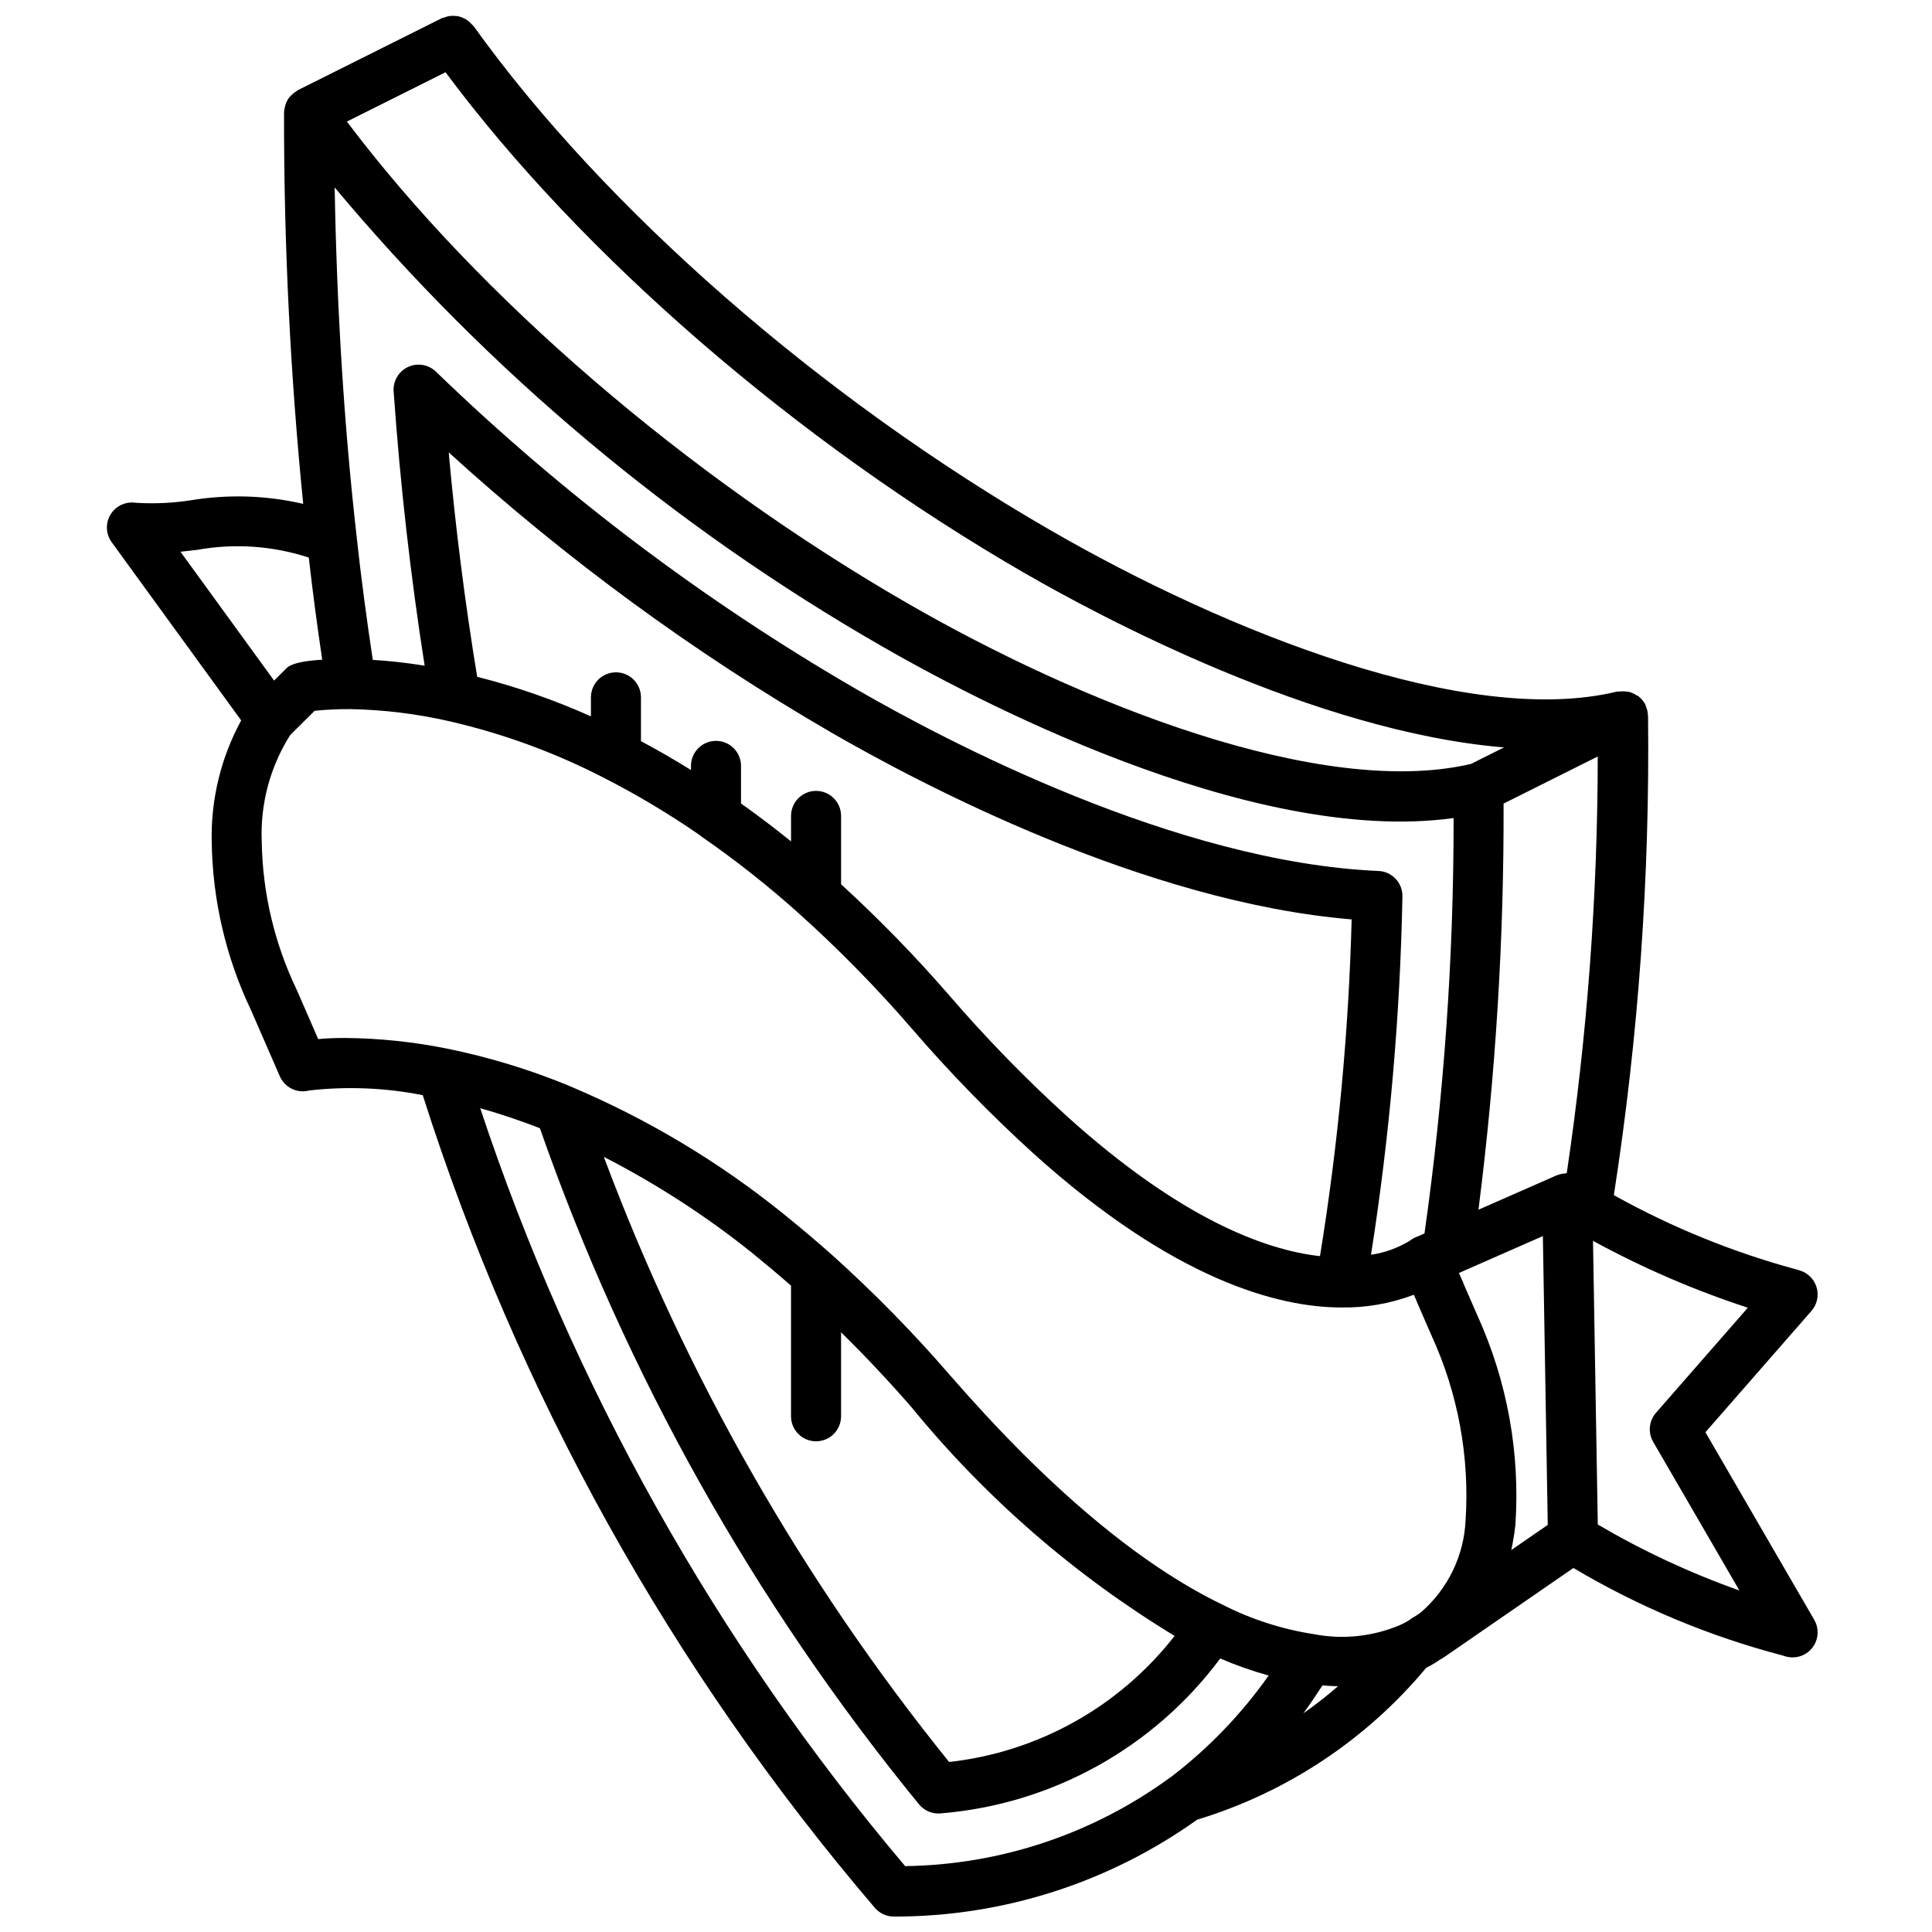 <?xml version="1.0" encoding="UTF-8"?>
<!-- Uploaded to: ICON Repo, www.iconrepo.com, Generator: ICON Repo Mixer Tools -->
<svg width="800px" height="800px" version="1.1" viewBox="144 144 512 512" xmlns="http://www.w3.org/2000/svg">
 <defs>
  <clipPath id="a">
   <path d="m172 148.09h454v503.81h-454z"/>
  </clipPath>
 </defs>
 <g clip-path="url(#a)">
  <path d="m625.44 485.23c-0.613-2.16-2.277-3.859-4.418-4.527l-1.211-0.355c-16.777-4.566-32.938-11.156-48.125-19.625 6.527-42.012 9.559-84.496 9.062-127.01 0-0.059-0.039-0.105-0.039-0.164-0.023-0.855-0.219-1.703-0.57-2.488-0.039-0.082-0.031-0.18-0.074-0.262l-0.012-0.043c-0.422-0.836-1.023-1.57-1.758-2.156-0.031-0.027-0.047-0.07-0.078-0.098-0.172-0.133-0.395-0.156-0.578-0.27-0.555-0.375-1.164-0.664-1.809-0.852-0.348-0.074-0.703-0.121-1.059-0.137-0.555-0.066-1.117-0.059-1.668 0.02-0.184 0.031-0.367-0.035-0.547 0.008-39.566 9.613-103.47-15.781-150.11-42.719-61.031-35.211-118.22-85.188-152.98-133.69-0.164-0.172-0.336-0.332-0.516-0.48-0.312-0.367-0.668-0.695-1.055-0.984-0.328-0.227-0.676-0.422-1.039-0.582-0.766-0.391-1.613-0.598-2.477-0.609-0.863-0.07-1.734 0.07-2.539 0.398-0.238 0.051-0.477 0.113-0.707 0.191l-38.227 19.109c-0.129 0.062-0.203 0.184-0.324 0.254-0.484 0.285-0.93 0.633-1.324 1.031-0.195 0.172-0.379 0.355-0.551 0.551-0.375 0.492-0.68 1.031-0.906 1.605-0.133 0.344-0.234 0.699-0.309 1.059-0.125 0.461-0.203 0.934-0.227 1.41l0.004 0.301c0.004 0.074-0.004 0.148 0.004 0.223-0.039 34.461 1.656 68.898 5.078 103.19-9.742-2.258-19.832-2.586-29.699-0.965-4.731 0.734-9.527 0.969-14.305 0.699l-0.797-0.07c-2.59-0.234-5.074 1.07-6.359 3.332-1.281 2.262-1.121 5.066 0.41 7.168l34.316 47.223c-5.356 9.828-8.047 20.883-7.812 32.074 0.203 15.543 3.785 30.852 10.492 44.875l7.562 17.367c0.875 2.012 2.688 3.457 4.84 3.867 0.98 0.18 1.984 0.141 2.945-0.113 10.035-1.137 20.184-0.719 30.086 1.238 25.168 79.055 65.895 152.27 119.79 215.34 1.262 1.488 3.113 2.344 5.062 2.344h0.176c28.75 0.012 56.789-8.965 80.188-25.672 23.738-7.203 44.848-21.199 60.719-40.262 1.309-0.641 2.559-1.387 3.746-2.227l0.008 0.008c0.309-0.152 0.605-0.324 0.887-0.52l34.363-23.707c17.258 10.258 35.863 18.047 55.277 23.145l0.863 0.266c0.633 0.191 1.293 0.289 1.953 0.289 2.371 0 4.562-1.266 5.746-3.32 1.184-2.055 1.18-4.586-0.012-6.637l-28.84-49.715 28.098-32.148c1.477-1.691 2-4.016 1.383-6.176zm-130.97 105.42c1.426 0.125 2.789 0.191 4.113 0.223-2.934 2.551-6 4.949-9.188 7.18 1.762-2.359 3.41-4.891 5.074-7.402zm41.051-98.039-3.574-8.199c-0.051-0.156-0.109-0.305-0.168-0.453l-0.02-0.051-0.031-0.078-1.094-2.477 22.242-9.777 1.297 76.535-9.656 6.66c0.43-2.062 0.801-4.184 1.051-6.398l0.008-0.016c1.344-19.129-2.113-38.289-10.055-55.746zm-108.79-52.809c-11.035-10.027-21.445-20.723-31.172-32.02-8.98-10.359-18.551-20.188-28.664-29.441v-18.117c0-3.66-2.969-6.629-6.633-6.629-3.66 0-6.629 2.969-6.629 6.629v6.754c-4.348-3.512-8.766-6.863-13.258-10.047v-9.965c0-3.66-2.965-6.629-6.629-6.629-3.66 0-6.629 2.969-6.629 6.629v1.098c-4.441-2.762-8.863-5.312-13.258-7.648v-11.613c0-3.66-2.969-6.629-6.629-6.629s-6.629 2.969-6.629 6.629v5.039c-9.727-4.359-19.812-7.867-30.145-10.484-3.141-19.113-5.711-38.992-7.547-59.473 31.066 28.277 65.055 53.164 101.39 74.238 23.613 13.648 83.004 44.961 137.9 49.527-0.793 29.902-3.594 59.719-8.391 89.242-14.645-1.641-36.973-9.953-67.086-37.09zm82.578-64.984c-53.715-2.336-114.66-34.465-138.37-48.18-40.402-23.418-77.809-51.668-111.39-84.125-1.969-1.918-4.918-2.422-7.414-1.262-2.496 1.156-4.012 3.738-3.816 6.481 1.762 25.051 4.562 49.402 8.219 72.676-5.289-0.844-9.91-1.305-13.746-1.531-1.664-11.039-3.133-22.023-4.281-32.715-3.301-29.051-5.25-60.078-5.82-92.484 40.758 48.719 89.805 89.855 144.88 121.51 22.531 13.004 97.387 53.129 151.65 45.602 0.031 36.832-2.551 73.621-7.715 110.09l-1.859 0.816c-0.707 0.242-1.371 0.598-1.957 1.062-3.156 1.945-6.684 3.227-10.355 3.762 4.926-31.41 7.707-63.117 8.324-94.906 0.094-3.617-2.731-6.644-6.344-6.797zm33.156-17.863 24.953-12.477c-0.031 36.957-2.777 73.859-8.211 110.41-0.16 0.004-0.289 0.086-0.445 0.098-0.645 0.027-1.281 0.156-1.883 0.383-0.07 0.027-0.152 0.035-0.223 0.066l-0.059 0.016-20.789 9.137c4.551-35.695 6.777-71.652 6.656-107.64zm-126.65-60.922c19.25 11.117 76.645 41.914 126.77 46.039l-8.754 4.375c-39.664 9.27-103.21-15.93-149.64-42.742-58.441-33.762-113.26-81.008-148.26-127.49l26.141-13.07c36.055 48.508 93.055 97.879 153.73 132.89zm-219.61-6.305c9.891-1.793 20.074-1.094 29.629 2.035 1 8.887 2.203 17.938 3.559 27.066-7.82 0.465-9.113 1.82-9.824 2.617l-2.934 2.91-24.805-34.137c1.477-0.148 2.93-0.32 4.375-0.492zm39.223 129.34c-2.594 0-4.988 0.098-7.102 0.305l-5.644-12.965c-5.93-12.309-9.109-25.758-9.32-39.418-0.406-9.938 2.219-19.766 7.527-28.176l6.492-6.449c3.184-0.32 6.383-0.469 9.582-0.438 8.801 0.168 17.559 1.246 26.137 3.215 14.285 3.281 28.105 8.348 41.125 15.086 8.684 4.449 17.07 9.461 25.098 15.004 0.211 0.188 0.426 0.359 0.656 0.52 9.047 6.258 17.688 13.086 25.867 20.438 10.531 9.469 20.453 19.59 29.715 30.305 10.082 11.707 20.875 22.789 32.309 33.184 37.297 33.605 64.875 40.746 81.414 40.816l0.047-0.004 0.02 0.004 0.02-0.004c6.594 0.113 13.145-1.031 19.312-3.371l0.695 1.586c0.051 0.148 0.113 0.293 0.172 0.438l0.004 0.02 0.027 0.062 3.754 8.629c7.047 15.344 10.16 32.199 9.059 49.047-0.438 9.414-4.723 18.234-11.855 24.398l-1.195 0.836c-0.293 0.16-0.605 0.344-0.906 0.531-0.266 0.16-0.52 0.34-0.758 0.535-0.855 0.57-1.758 1.062-2.699 1.465-7.203 3.051-15.148 3.883-22.828 2.394-8.336-1.289-16.418-3.883-23.945-7.691-22.25-10.68-46.688-31.254-72.648-61.152-9.625-11.129-19.941-21.645-30.879-31.488-4.453-3.981-8.844-7.629-13.148-11.121-17.129-13.809-36.105-25.156-56.379-33.707l-0.02-0.012c-0.133-0.055-0.258-0.125-0.391-0.176-10.445-4.297-21.273-7.59-32.34-9.836-8.883-1.789-17.914-2.731-26.973-2.809zm124.83 106.89c1.762 0.004 3.445-0.695 4.691-1.938 1.242-1.246 1.941-2.93 1.941-4.691v-22.27c6.254 6.176 12.5 12.777 18.66 19.855 19.629 24.023 43.211 44.523 69.73 60.617-14.598 18.742-36.145 30.793-59.754 33.414-38.906-48.199-69.805-102.35-91.504-160.36 13.883 7.121 27.02 15.621 39.203 25.367 3.387 2.75 6.875 5.676 10.402 8.758v34.621c0 1.762 0.699 3.445 1.941 4.691 1.242 1.242 2.93 1.941 4.688 1.938zm-89-88.277c5.199 1.461 10.473 3.231 15.816 5.301 22.781 65.125 56.781 125.76 100.46 179.17 1.258 1.547 3.148 2.445 5.144 2.445 0.234 0 0.469-0.012 0.699-0.039 29.418-2.41 56.379-17.367 73.996-41.047 4.168 1.801 8.457 3.312 12.836 4.519-7.141 10.121-15.766 19.109-25.586 26.664-0.152 0.094-0.297 0.199-0.438 0.301-20.422 14.973-45 23.203-70.316 23.547-49.992-59.172-88.215-127.35-112.61-200.86zm311.59 80.73c-1.867 2.141-2.168 5.234-0.742 7.691l22.852 39.391c-13.035-4.621-25.602-10.477-37.527-17.484l-1.027-60.75c0-0.051 0.027-0.094 0.027-0.148 0-0.062-0.031-0.113-0.031-0.172l-0.238-14.109c13.102 7.16 26.836 13.094 41.031 17.727z"/>
 </g>
</svg>